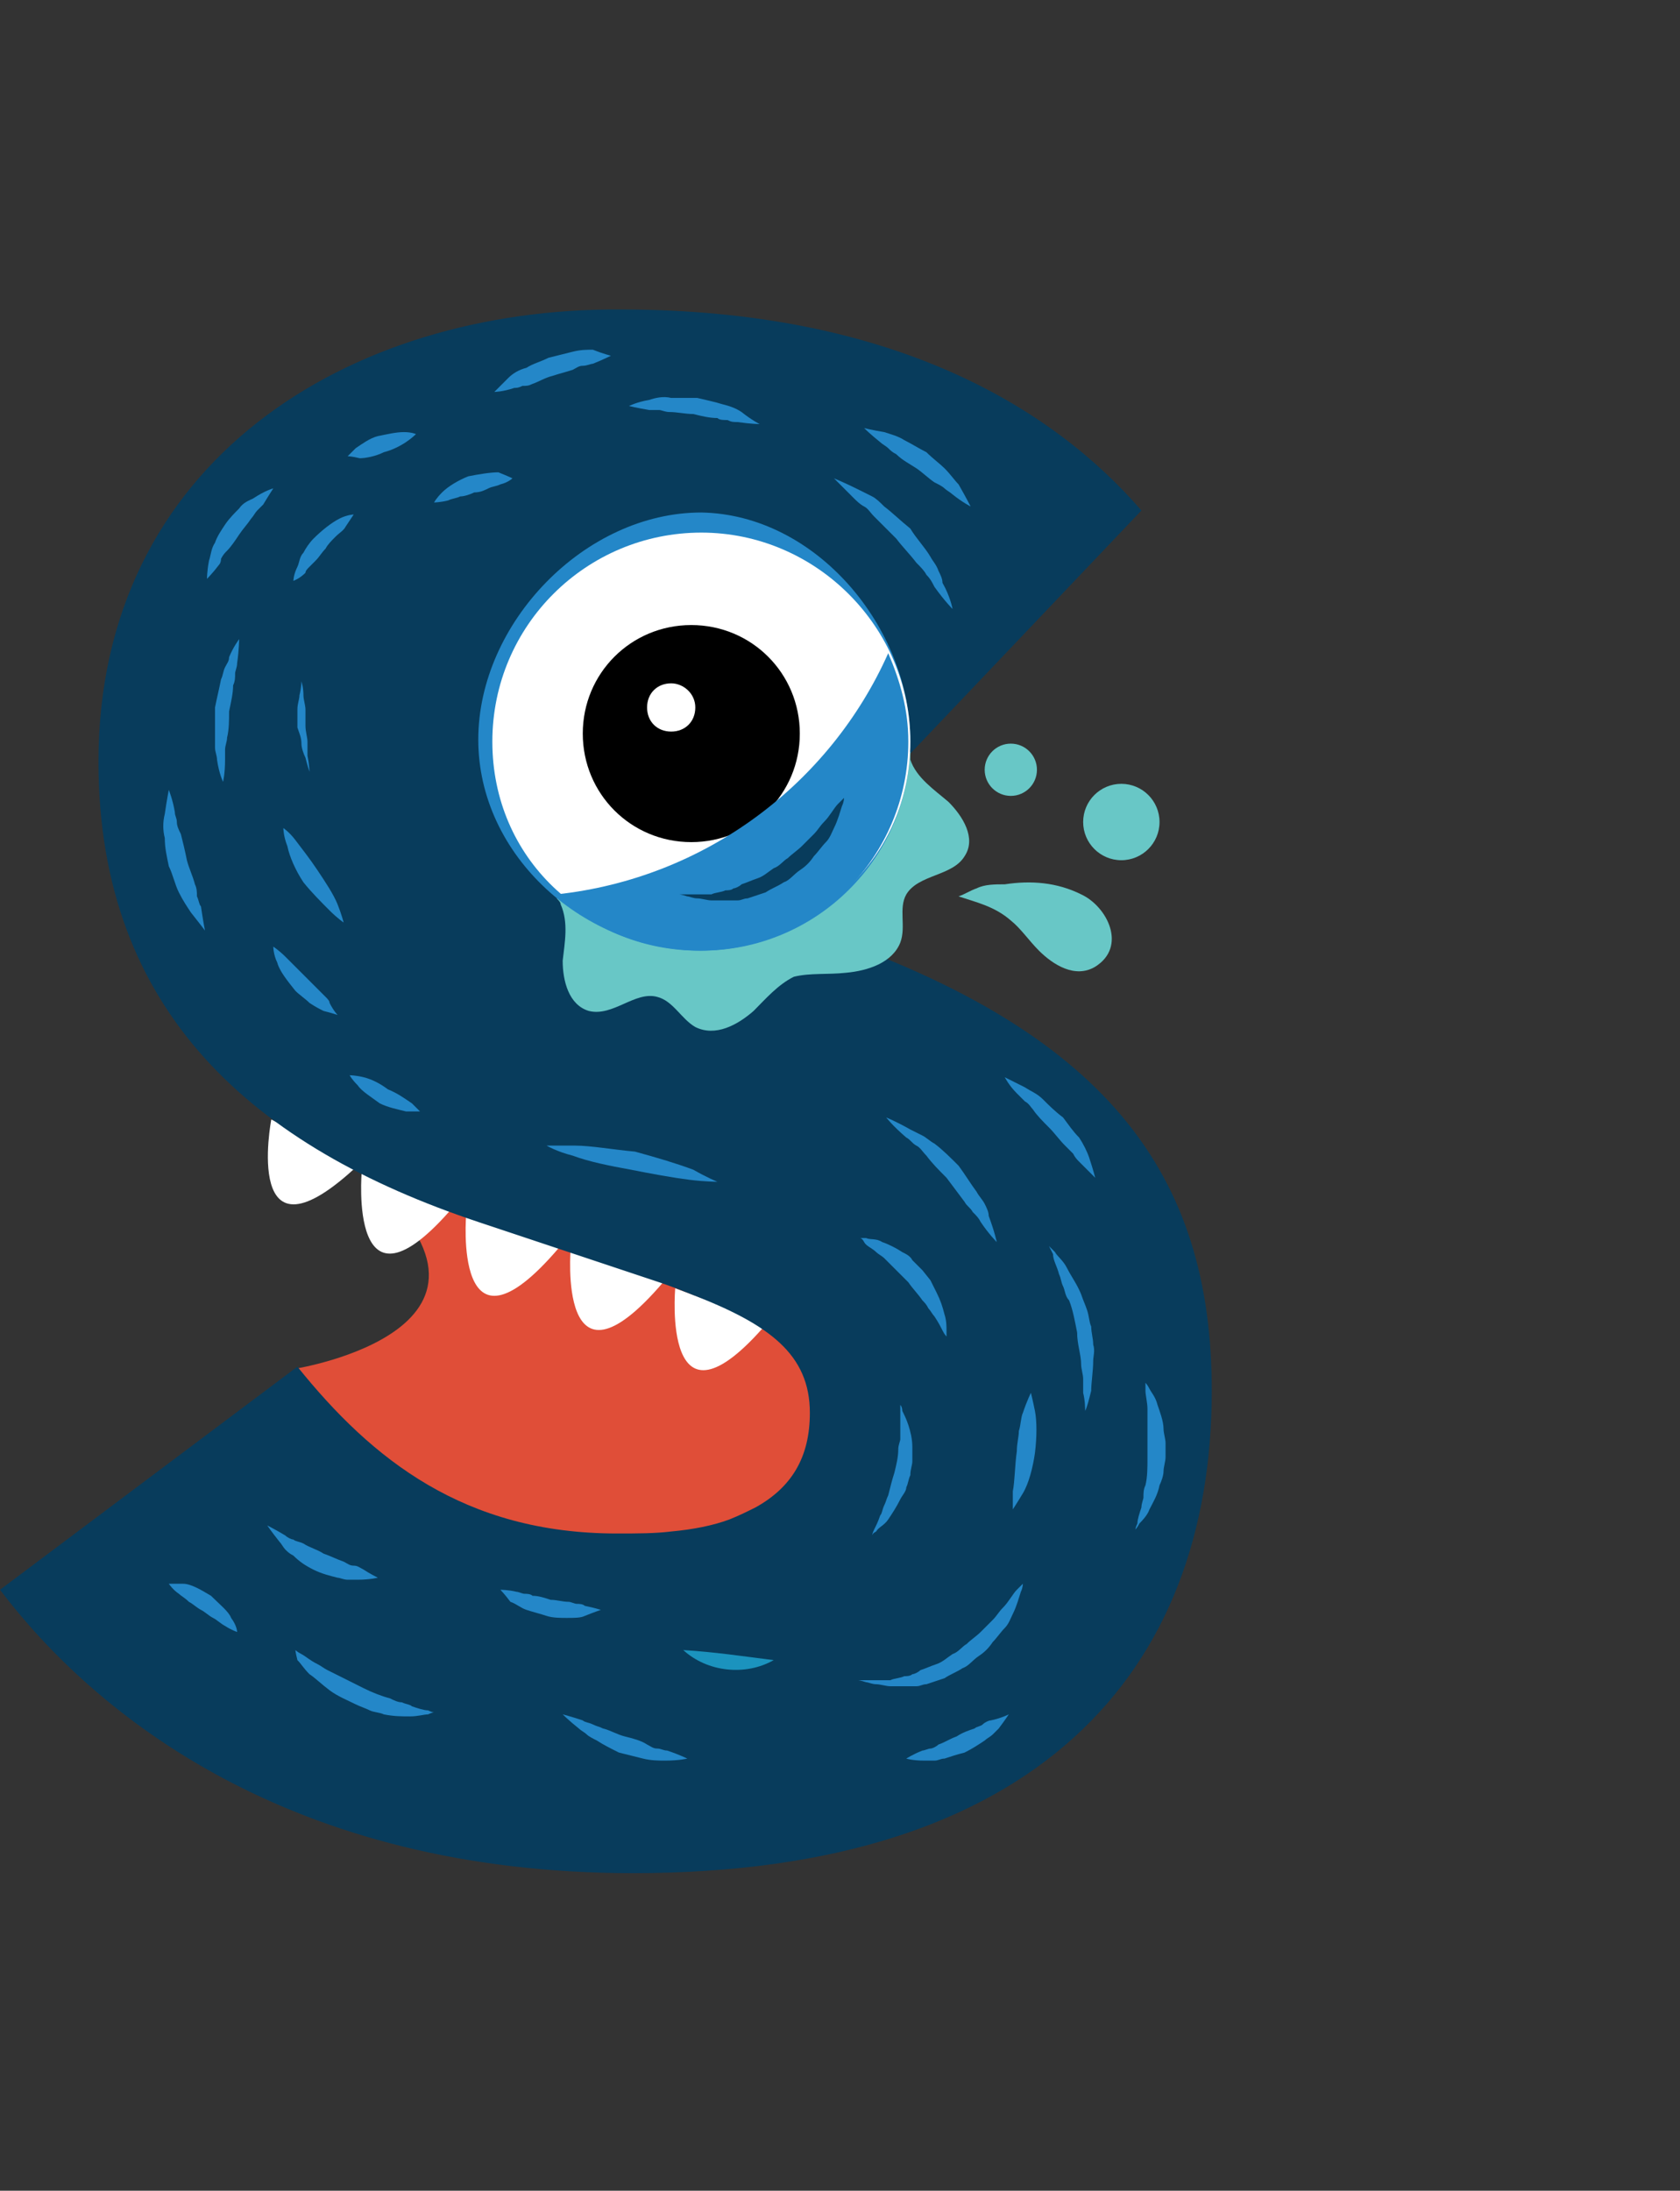 <svg xmlns="http://www.w3.org/2000/svg" xmlns:xlink="http://www.w3.org/1999/xlink" id="Layer_1" x="0px" y="0px" viewBox="0 0 83.6 109" style="enable-background:new 0 0 83.6 109;" xml:space="preserve">
<rect x="0" y="0" width="83.6" height="109" fill="#333333" stroke="none"/>
<style type="text/css">
	.st0{fill:#16877B;}
	.st1{fill:#FFFFFF;}
	.st2{fill:#4EB8B7;}
	.st3{fill:#156D63;}
	.st4{fill:#007773;}
	.st5{fill:#68C7C6;}
	.st6{fill:#005252;}
	.st7{fill:#E04E38;}
	.st8{fill:#083C5C;}
	.st9{fill:#2487C8;}
	.st10{fill:#1B93BE;}
	.st11{fill:#ED5556;}
</style>
<g>
	<path class="st0" d="M-69.5,109h-27.1V7.7h41c25.8,0,40.1,15.6,40.1,36.3s-14.3,35.9-40.1,35.9h-13.9V109z"></path>
	<path class="st1" d="M-53.4,7.9c0,4.4-3.6,7.9-7.9,7.9c-4.4,0-7.9-3.6-7.9-7.9c0-4.4,3.6-7.9,7.9-7.9C-56.9,0-53.4,3.6-53.4,7.9z"></path>
	<path d="M-57,6.8c0,1.3-1.1,2.4-2.4,2.4c-1.3,0-2.4-1.1-2.4-2.4s1.1-2.4,2.4-2.4C-58.1,4.4-57,5.5-57,6.8z"></path>
	<path class="st1" d="M-69.2,7.9c0,4.4-3.6,7.9-7.9,7.9c-4.4,0-7.9-3.6-7.9-7.9c0-4.4,3.6-7.9,7.9-7.9C-72.7,0-69.2,3.6-69.2,7.9z"></path>
	<path d="M-77.9,11.3c0,1.3-1.1,2.4-2.4,2.4s-2.4-1.1-2.4-2.4s1.1-2.4,2.4-2.4C-79,8.8-77.9,9.9-77.9,11.3z"></path>
	<path class="st1" d="M-37.6,7.9c0,4.4-3.6,7.9-7.9,7.9c-4.4,0-7.9-3.6-7.9-7.9c0-4.4,3.6-7.9,7.9-7.9S-37.6,3.6-37.6,7.9z"></path>
	<path d="M-39,11c0,1.3-1.1,2.4-2.4,2.4c-1.3,0-2.4-1.1-2.4-2.4s1.1-2.4,2.4-2.4S-39,9.7-39,11z"></path>
	<path d="M-57,58.5c9.2,0,14.2-4.9,14.2-13.3c0-8.3-4.9-13.4-14.2-13.4h-12.5v26.7H-57z"></path>
	<path d="M-69.5,44.3c0,9.2,4.9,14.2,13.3,14.2c8.3,0,13.4-4.9,13.4-14.2V31.8h-26.7V44.3z"></path>
	<path class="st2" d="M-68.5,57.3l23.6,47.3c0,0,2.2,4.4,7.8,4.4s13.6,0,18.3,0s5.7-2.9,5.7-7.5c0-3.8-7.8-6.3-15-17.9   C-30.7,79.4-46,51.5-46,51.5s-3.1-8.6-12-8.6c-6.8,0-10.5,0-10.5,0"></path>
	<path d="M-54.8,51.4c0,0-3.1-8.6-12-8.6c-0.6,0-1.1,0-1.6,0C-59.6,42.9-54.8,51.4-54.8,51.4z"></path>
	<g>
		<polygon class="st0" points="-58.2,66.4 -59.8,66.2 -60.9,64.1   "></polygon>
		<polygon class="st0" points="-63.7,58.2 -65.3,58 -66.4,55.9   "></polygon>
		<polygon class="st0" points="-22.8,107.7 -24.5,107.5 -25.6,105.4   "></polygon>
		<polygon class="st0" points="-14.2,102.4 -15.8,102.3 -16.9,100.2   "></polygon>
		<polygon class="st0" points="-44.2,89.6 -45.9,89.5 -47,87.3   "></polygon>
		<polygon class="st0" points="-54.8,73.6 -56.4,73.4 -57.5,71.3   "></polygon>
		<polygon class="st0" points="-49.2,81.1 -50.8,81 -51.9,78.9   "></polygon>
		<polygon class="st0" points="-54.7,77.4 -56.4,77.3 -57.5,75.1   "></polygon>
		<polygon class="st0" points="-59.6,69.6 -61.2,69.5 -62.3,67.3   "></polygon>
		<polygon class="st0" points="-62.3,63.1 -64,63 -65.1,60.8   "></polygon>
		<polygon class="st0" points="-41.2,74.7 -42.8,74.6 -43.9,72.4   "></polygon>
		<polygon class="st0" points="-41.8,69.6 -43.5,69.5 -44.6,67.3   "></polygon>
		<polygon class="st0" points="-42.5,63.8 -44.2,63.6 -45.3,61.5   "></polygon>
		<polygon class="st0" points="-45.6,64.9 -47.2,64.8 -48.3,62.6   "></polygon>
		<polygon class="st0" points="-48.4,60.2 -50.1,60.1 -51.2,58   "></polygon>
		<polygon class="st0" points="-36.1,101.3 -37.8,101.2 -38.9,99   "></polygon>
		<polygon class="st0" points="-40.1,105.4 -41.7,105.2 -42.8,103.1   "></polygon>
		<polygon class="st0" points="-51.5,84 -53.2,83.8 -54.3,81.7   "></polygon>
		<polygon class="st0" points="-16,107 -17.7,106.9 -18.8,104.7   "></polygon>
		<polygon class="st0" points="-38.4,94.5 -40,94.4 -41.1,92.2   "></polygon>
		<polygon class="st0" points="-49.8,88.5 -51.4,88.3 -52.5,86.2   "></polygon>
		<polygon class="st0" points="-45.6,93.8 -47.2,93.7 -48.3,91.6   "></polygon>
		<polygon class="st0" points="-29.5,107 -31.2,106.9 -32.3,104.7   "></polygon>
		<polygon class="st0" points="-40.1,97.1 -41.7,96.9 -42.8,94.8   "></polygon>
		<polygon class="st0" points="-32.3,99 -33.9,98.9 -35,96.7   "></polygon>
		<polygon class="st0" points="-42.8,100.2 -44.5,100 -45.6,97.9   "></polygon>
		<polygon class="st0" points="-50.6,55.5 -52.2,55.4 -53.3,53.2   "></polygon>
		<polygon class="st0" points="-45.3,58.5 -46.9,58.4 -48,56.2   "></polygon>
		<polygon class="st0" points="-35.6,105.4 -37.3,105.2 -38.4,103.1   "></polygon>
	</g>
	<polygon class="st1" points="-58.8,31.8 -61.9,37.3 -64.2,33.5 -65.5,36.7 -67.4,31.8  "></polygon>
	<path class="st2" d="M-75.3,88.8c0,0.8-0.6,1.4-1.4,1.4s-1.4-0.6-1.4-1.4s0.6-1.4,1.4-1.4S-75.3,88-75.3,88.8z"></path>
	<path class="st2" d="M-81.3,76.2c0,0.8-0.6,1.4-1.4,1.4s-1.4-0.6-1.4-1.4s0.6-1.4,1.4-1.4C-82,74.8-81.3,75.5-81.3,76.2z"></path>
	<path class="st2" d="M-29.5,52.2c0,0.8-0.6,1.4-1.4,1.4s-1.4-0.6-1.4-1.4c0-0.8,0.6-1.4,1.4-1.4S-29.5,51.4-29.5,52.2z"></path>
	<path class="st2" d="M-71,62.6c0,0.8-0.6,1.4-1.4,1.4s-1.4-0.6-1.4-1.4c0-0.8,0.6-1.4,1.4-1.4C-71.6,61.2-71,61.9-71,62.6z"></path>
	<path class="st2" d="M-91.6,54.4c0,0.8-0.6,1.4-1.4,1.4s-1.4-0.6-1.4-1.4c0-0.8,0.6-1.4,1.4-1.4C-92.3,53-91.6,53.6-91.6,54.4z"></path>
	<path class="st2" d="M-29.5,59.4c0,0.8-0.6,1.4-1.4,1.4s-1.4-0.6-1.4-1.4c0-0.8,0.6-1.4,1.4-1.4S-29.5,58.6-29.5,59.4z"></path>
	<path class="st2" d="M-17.3,45c0,0.8-0.6,1.4-1.4,1.4s-1.4-0.6-1.4-1.4c0-0.8,0.6-1.4,1.4-1.4C-18,43.6-17.3,44.2-17.3,45z"></path>
	<path class="st2" d="M-21.4,53.6c0,0.8-0.6,1.4-1.4,1.4s-1.4-0.6-1.4-1.4c0-0.8,0.6-1.4,1.4-1.4C-22.1,52.2-21.4,52.8-21.4,53.6z"></path>
	<path class="st2" d="M-35.5,49.7c0,0.8-0.6,1.4-1.4,1.4c-0.8,0-1.4-0.6-1.4-1.4c0-0.8,0.6-1.4,1.4-1.4   C-36.2,48.3-35.5,49-35.5,49.7z"></path>
	<path class="st2" d="M-76.9,43.7c0,0.8-0.6,1.4-1.4,1.4s-1.4-0.6-1.4-1.4c0-0.8,0.6-1.4,1.4-1.4C-77.6,42.3-76.9,42.9-76.9,43.7z"></path>
	<path class="st2" d="M-37,37.8c0,0.8-0.6,1.4-1.4,1.4c-0.8,0-1.4-0.6-1.4-1.4c0-0.8,0.6-1.4,1.4-1.4C-37.6,36.4-37,37-37,37.8z"></path>
	<path class="st2" d="M-34.7,31.4c0,0.8-0.6,1.4-1.4,1.4c-0.8,0-1.4-0.6-1.4-1.4s0.6-1.4,1.4-1.4C-35.4,29.9-34.7,30.6-34.7,31.4z"></path>
	<path class="st2" d="M-71.6,104.2c0,1-0.8,1.8-1.8,1.8s-1.8-0.8-1.8-1.8s0.8-1.8,1.8-1.8C-72.4,102.5-71.6,103.3-71.6,104.2z"></path>
	<path class="st2" d="M-39.3,22.3c0,0.8-0.6,1.4-1.4,1.4c-0.8,0-1.4-0.6-1.4-1.4s0.6-1.4,1.4-1.4C-40,20.9-39.3,21.5-39.3,22.3z"></path>
	<path class="st2" d="M-88.8,91.7c0,1-0.8,1.8-1.8,1.8s-1.8-0.8-1.8-1.8s0.8-1.8,1.8-1.8C-89.6,89.9-88.8,90.7-88.8,91.7z"></path>
	<path class="st2" d="M-73.8,34.3c0,0.8-0.6,1.4-1.4,1.4s-1.4-0.6-1.4-1.4c0-0.8,0.6-1.4,1.4-1.4C-74.5,32.9-73.8,33.5-73.8,34.3z"></path>
	<path class="st2" d="M-93,10.8c0,0.7-0.5,1.2-1.2,1.2s-1.2-0.5-1.2-1.2s0.5-1.2,1.2-1.2C-93.6,9.5-93,10.1-93,10.8z"></path>
	<path class="st2" d="M-81,64.1c0,1-0.8,1.8-1.8,1.8s-1.8-0.8-1.8-1.8s0.8-1.8,1.8-1.8S-81,63.1-81,64.1z"></path>
	<path class="st2" d="M-60.9,22.9c0,0.8-0.6,1.4-1.4,1.4c-0.8,0-1.4-0.6-1.4-1.4s0.6-1.4,1.4-1.4S-60.9,22.1-60.9,22.9z"></path>
	<path class="st2" d="M-26.3,43.6c0,1.1-0.9,1.9-1.9,1.9c-1.1,0-1.9-0.9-1.9-1.9c0-1.1,0.9-1.9,1.9-1.9   C-27.2,41.7-26.3,42.5-26.3,43.6z"></path>
	<path class="st2" d="M-91.8,45c0,0.7-0.6,1.2-1.2,1.2c-0.7,0-1.2-0.5-1.2-1.2s0.6-1.2,1.2-1.2S-91.8,44.4-91.8,45z"></path>
	<path class="st2" d="M-83.8,47.1c0,1-0.8,1.8-1.8,1.8s-1.8-0.8-1.8-1.8s0.8-1.8,1.8-1.8S-83.8,46.2-83.8,47.1z"></path>
	<path class="st2" d="M-52.1,19.7c0,0.8-0.6,1.4-1.4,1.4c-0.8,0-1.4-0.6-1.4-1.4s0.6-1.4,1.4-1.4C-52.7,18.3-52.1,18.9-52.1,19.7z"></path>
	<path class="st2" d="M-27.6,28.2c0,1.1-0.9,1.9-1.9,1.9c-1.1,0-1.9-0.9-1.9-1.9c0-1.1,0.9-1.9,1.9-1.9   C-28.5,26.3-27.6,27.2-27.6,28.2z"></path>
	<path class="st2" d="M-90.6,31.4c0,0.7-0.5,1.2-1.2,1.2s-1.2-0.5-1.2-1.2s0.5-1.2,1.2-1.2C-91.1,30.1-90.6,30.7-90.6,31.4z"></path>
	<path class="st2" d="M-31.9,18.3c0,1-0.8,1.8-1.8,1.8s-1.8-0.8-1.8-1.8s0.8-1.8,1.8-1.8S-31.9,17.3-31.9,18.3z"></path>
	<circle class="st2" cx="-83.1" cy="30.5" r="1.4"></circle>
	<path class="st2" d="M-49.2,26.2c0,1.1-0.9,1.9-1.9,1.9c-1.1,0-1.9-0.9-1.9-1.9c0-1.1,0.9-1.9,1.9-1.9   C-50.1,24.2-49.2,25.1-49.2,26.2z"></path>
	<ellipse class="st2" cx="-90.4" cy="17" rx="1.2" ry="1.2"></ellipse>
	<path class="st2" d="M-87,23.3c0,1-0.8,1.8-1.8,1.8s-1.8-0.8-1.8-1.8s0.8-1.8,1.8-1.8S-87,22.3-87,23.3z"></path>
	<path class="st2" d="M-78.4,21.5c0,0.8-0.6,1.4-1.4,1.4s-1.4-0.6-1.4-1.4s0.6-1.4,1.4-1.4S-78.4,20.7-78.4,21.5z"></path>
	<path class="st2" d="M-67.6,17.8c0,1.1-0.9,1.9-1.9,1.9c-1.1,0-1.9-0.9-1.9-1.9c0-1.1,0.9-1.9,1.9-1.9   C-68.4,15.9-67.6,16.8-67.6,17.8z"></path>
	<path class="st3" d="M-34.7,24.2c0,0.8-0.6,1.4-1.4,1.4c-0.8,0-1.4-0.6-1.4-1.4s0.6-1.4,1.4-1.4C-35.4,22.8-34.7,23.5-34.7,24.2z"></path>
	<path class="st3" d="M-83.6,103.7c0,0.8-0.6,1.4-1.4,1.4s-1.4-0.6-1.4-1.4s0.6-1.4,1.4-1.4C-84.3,102.2-83.6,102.9-83.6,103.7z"></path>
	<path class="st3" d="M-78.4,94.8c0,0.8-0.6,1.4-1.4,1.4s-1.4-0.6-1.4-1.4s0.6-1.4,1.4-1.4S-78.4,94-78.4,94.8z"></path>
	<path class="st3" d="M-91.6,77.7c0,0.8-0.6,1.4-1.4,1.4s-1.4-0.6-1.4-1.4s0.6-1.4,1.4-1.4C-92.3,76.2-91.6,76.9-91.6,77.7z"></path>
	<path class="st3" d="M-30.9,67.3c0,0.8-0.6,1.4-1.4,1.4s-1.4-0.6-1.4-1.4s0.6-1.4,1.4-1.4C-31.5,65.9-30.9,66.5-30.9,67.3z"></path>
	<path class="st3" d="M-69.6,70.7c0,0.8-0.6,1.4-1.4,1.4s-1.4-0.6-1.4-1.4s0.6-1.4,1.4-1.4C-70.2,69.3-69.6,70-69.6,70.7z"></path>
	<path class="st3" d="M-73.9,78.9c0,0.7-0.6,1.2-1.2,1.2c-0.7,0-1.2-0.6-1.2-1.2c0-0.7,0.5-1.2,1.2-1.2   C-74.4,77.6-73.9,78.2-73.9,78.9z"></path>
	<path class="st3" d="M-75.3,55.9c0,0.8-0.6,1.4-1.4,1.4s-1.4-0.6-1.4-1.4c0-0.8,0.6-1.4,1.4-1.4S-75.3,55.1-75.3,55.9z"></path>
	<path class="st3" d="M-38.1,57c0,0.7-0.5,1.2-1.2,1.2s-1.2-0.5-1.2-1.2s0.5-1.2,1.2-1.2C-38.7,55.8-38.1,56.4-38.1,57z"></path>
	<path class="st3" d="M-30,36.1c0,0.8-0.6,1.4-1.4,1.4c-0.8,0-1.4-0.6-1.4-1.4c0-0.8,0.6-1.4,1.4-1.4C-30.7,34.6-30,35.3-30,36.1z"></path>
	<path class="st3" d="M-90.6,64.1c0,0.7-0.5,1.2-1.2,1.2s-1.2-0.6-1.2-1.2c0-0.7,0.5-1.2,1.2-1.2C-91.1,62.9-90.6,63.4-90.6,64.1z"></path>
	<path class="st3" d="M-44.9,19.7c0,1-0.8,1.8-1.8,1.8s-1.8-0.8-1.8-1.8s0.8-1.8,1.8-1.8C-45.7,18-44.9,18.7-44.9,19.7z"></path>
	<path class="st3" d="M-85.6,38.4c0,0.8-0.6,1.4-1.4,1.4s-1.4-0.6-1.4-1.4c0-0.8,0.6-1.4,1.4-1.4S-85.6,37.7-85.6,38.4z"></path>
	<path class="st3" d="M-22.3,33.7c0,1.1-0.9,1.9-1.9,1.9c-1.1,0-1.9-0.9-1.9-1.9c0-1.1,0.9-1.9,1.9-1.9   C-23.2,31.8-22.3,32.7-22.3,33.7z"></path>
	<path class="st3" d="M-93,20.6c0,0.7-0.5,1.2-1.2,1.2s-1.2-0.5-1.2-1.2s0.5-1.2,1.2-1.2C-93.6,19.4-93,19.9-93,20.6z"></path>
	<path class="st3" d="M-57.8,28.9c0,1-0.8,1.8-1.8,1.8s-1.8-0.8-1.8-1.8s0.8-1.8,1.8-1.8S-57.8,27.9-57.8,28.9z"></path>
	<path class="st3" d="M-83.6,16.3c0,0.8-0.6,1.4-1.4,1.4s-1.4-0.6-1.4-1.4c0-0.8,0.6-1.4,1.4-1.4C-84.3,14.9-83.6,15.6-83.6,16.3z"></path>
	<path class="st3" d="M-71.4,24.2c0,1.1-0.9,1.9-1.9,1.9c-1.1,0-1.9-0.9-1.9-1.9c0-1.1,0.9-1.9,1.9-1.9   C-72.3,22.3-71.4,23.2-71.4,24.2z"></path>
	<path class="st2" d="M-77.1,0c-3.6,0-6.6,2.4-7.6,5.7C-83.4,9.3-78,12-71.6,12c0.4,0,0.8,0,1.2,0c0.7-1.2,1.2-2.6,1.2-4.1   C-69.2,3.6-72.7,0-77.1,0z"></path>
	<path class="st2" d="M-38.7,4.1L-38.7,4.1C-40.1,1.6-42.6,0-45.6,0c-4.4,0-7.9,3.6-7.9,7.9c0,1.5,0.4,2.9,1.2,4.1   c0.1,0,0.2,0,0.3,0C-44.7,12.1-38.7,8.5-38.7,4.1z"></path>
	<path class="st2" d="M-56.1,2.4c0.2,0,0.3,0,0.4,0C-57.1,0.9-59.1,0-61.3,0c-4.4,0-7.9,3.6-7.9,7.9c0,0.4,0.1,0.7,0.1,1   C-67.7,5.2-62.4,2.4-56.1,2.4z"></path>
</g>
<g>
	<path class="st4" d="M270.2,93.2h-19V22.1H280c18.1,0,28.1,11,28.1,25.5c0,14.5-10,25.2-28.1,25.2h-9.7V93.2z"></path>
	<path class="st1" d="M281.6,22.3c0,3.1-2.5,5.6-5.6,5.6c-3.1,0-5.6-2.5-5.6-5.6c0-3.1,2.5-5.6,5.6-5.6   C279.1,16.7,281.6,19.2,281.6,22.3z"></path>
	<path d="M279,21.5c0,0.9-0.8,1.7-1.7,1.7c-0.9,0-1.7-0.8-1.7-1.7c0-0.9,0.8-1.7,1.7-1.7C278.2,19.8,279,20.5,279,21.5z"></path>
	<path class="st1" d="M270.5,22.3c0,3.1-2.5,5.6-5.6,5.6c-3.1,0-5.6-2.5-5.6-5.6c0-3.1,2.5-5.6,5.6-5.6   C268,16.7,270.5,19.2,270.5,22.3z"></path>
	<path d="M264.3,24.6c0,0.9-0.8,1.7-1.7,1.7c-0.9,0-1.7-0.8-1.7-1.7c0-0.9,0.8-1.7,1.7-1.7C263.6,22.9,264.3,23.7,264.3,24.6z"></path>
	<path class="st1" d="M292.6,22.3c0,3.1-2.5,5.6-5.6,5.6c-3.1,0-5.6-2.5-5.6-5.6c0-3.1,2.5-5.6,5.6-5.6   C290.1,16.7,292.6,19.2,292.6,22.3z"></path>
	<path d="M291.6,24.5c0,0.9-0.8,1.7-1.7,1.7c-0.9,0-1.7-0.8-1.7-1.7c0-0.9,0.8-1.7,1.7-1.7C290.9,22.8,291.6,23.5,291.6,24.5z"></path>
	<path d="M279,57.8c6.5,0,9.9-3.5,9.9-9.3s-3.5-9.4-9.9-9.4h-8.8v18.7H279z"></path>
	<path d="M270.2,47.9c0,6.5,3.5,9.9,9.3,9.9s9.4-3.5,9.4-9.9v-8.8h-18.7V47.9z"></path>
	<path class="st5" d="M271,56.9l16.6,33.2c0,0,1.6,3.1,5.5,3.1c4,0,9.6,0,12.8,0c3.3,0,4-2,4-5.3c0-2.7-5.5-4.4-10.6-12.6   c-1.8-3-12.6-22.6-12.6-22.6s-2.2-6-8.5-6c-4.8,0-7.4,0-7.4,0"></path>
	<path d="M280.6,52.8c0,0-2.2-6-8.5-6c-0.4,0-0.8,0-1.1,0C277.2,46.8,280.6,52.8,280.6,52.8z"></path>
	<g>
		<polygon class="st4" points="278.2,63.3 277,63.2 276.2,61.7   "></polygon>
		<polygon class="st4" points="274.3,57.6 273.2,57.5 272.4,56   "></polygon>
		<polygon class="st4" points="303,92.3 301.9,92.2 301.1,90.7   "></polygon>
		<polygon class="st4" points="309.1,88.7 307.9,88.6 307.2,87.1   "></polygon>
		<polygon class="st4" points="288,79.6 286.8,79.6 286.1,78   "></polygon>
		<polygon class="st4" points="280.6,68.4 279.4,68.3 278.6,66.8   "></polygon>
		<polygon class="st4" points="284.5,73.7 283.3,73.6 282.6,72.1   "></polygon>
		<polygon class="st4" points="280.6,71.1 279.5,71 278.7,69.5   "></polygon>
		<polygon class="st4" points="277.2,65.6 276.1,65.5 275.3,64   "></polygon>
		<polygon class="st4" points="275.3,61 274.1,61 273.4,59.4   "></polygon>
		<polygon class="st4" points="290.1,69.2 289,69.1 288.2,67.6   "></polygon>
		<polygon class="st4" points="289.7,65.6 288.5,65.5 287.8,64   "></polygon>
		<polygon class="st4" points="289.2,61.5 288,61.4 287.3,59.9   "></polygon>
		<polygon class="st4" points="287,62.3 285.9,62.2 285.1,60.7   "></polygon>
		<polygon class="st4" points="285.1,59 283.9,58.9 283.1,57.4   "></polygon>
		<polygon class="st4" points="293.7,87.9 292.5,87.8 291.7,86.3   "></polygon>
		<polygon class="st4" points="290.9,90.7 289.7,90.6 289,89.1   "></polygon>
		<polygon class="st4" points="282.9,75.7 281.7,75.6 280.9,74.1   "></polygon>
		<polygon class="st4" points="307.8,91.9 306.7,91.8 305.9,90.3   "></polygon>
		<polygon class="st4" points="292.1,83.1 290.9,83 290.2,81.5   "></polygon>
		<polygon class="st4" points="284.1,78.8 282.9,78.8 282.2,77.2   "></polygon>
		<polygon class="st4" points="287,82.6 285.9,82.5 285.1,81   "></polygon>
		<polygon class="st4" points="298.3,91.9 297.2,91.8 296.4,90.3   "></polygon>
		<polygon class="st4" points="290.9,84.9 289.7,84.8 289,83.3   "></polygon>
		<polygon class="st4" points="296.4,86.3 295.2,86.2 294.5,84.7   "></polygon>
		<polygon class="st4" points="289,87.1 287.8,87 287,85.5   "></polygon>
		<polygon class="st4" points="283.5,55.7 282.4,55.6 281.6,54.1   "></polygon>
		<polygon class="st4" points="287.3,57.8 286.1,57.7 285.3,56.2   "></polygon>
		<polygon class="st4" points="294,90.7 292.9,90.6 292.1,89.1   "></polygon>
	</g>
	<polygon class="st1" points="277.7,39.1 275.5,42.9 273.9,40.2 273.1,42.5 271.7,39.1  "></polygon>
	<path class="st5" d="M266.2,79.1c0,0.6-0.4,1-1,1c-0.6,0-1-0.4-1-1c0-0.6,0.5-1,1-1C265.7,78.1,266.2,78.5,266.2,79.1z"></path>
	<path class="st5" d="M261.9,70.3c0,0.6-0.4,1-1,1c-0.6,0-1-0.4-1-1c0-0.6,0.4-1,1-1C261.5,69.3,261.9,69.7,261.9,70.3z"></path>
	<path class="st5" d="M298.4,53.4c0,0.6-0.4,1-1,1c-0.6,0-1-0.4-1-1s0.4-1,1-1C297.9,52.4,298.4,52.8,298.4,53.4z"></path>
	<path class="st5" d="M269.2,60.7c0,0.6-0.4,1-1,1c-0.6,0-1-0.4-1-1c0-0.6,0.4-1,1-1C268.8,59.7,269.2,60.2,269.2,60.7z"></path>
	<path class="st5" d="M254.7,54.9c0,0.6-0.4,1-1,1c-0.6,0-1-0.4-1-1c0-0.6,0.4-1,1-1C254.3,53.9,254.7,54.4,254.7,54.9z"></path>
	<path class="st5" d="M298.4,58.4c0,0.6-0.4,1-1,1c-0.6,0-1-0.4-1-1c0-0.6,0.4-1,1-1C297.9,57.4,298.4,57.9,298.4,58.4z"></path>
	<path class="st5" d="M306.9,48.3c0,0.6-0.4,1-1,1c-0.6,0-1-0.4-1-1c0-0.6,0.4-1,1-1C306.4,47.3,306.9,47.8,306.9,48.3z"></path>
	<path class="st5" d="M304,54.4c0,0.6-0.4,1-1,1c-0.6,0-1-0.4-1-1c0-0.6,0.4-1,1-1C303.6,53.4,304,53.8,304,54.4z"></path>
	<path class="st5" d="M294.1,51.6c0,0.6-0.4,1-1,1c-0.6,0-1-0.4-1-1c0-0.6,0.4-1,1-1C293.7,50.6,294.1,51.1,294.1,51.6z"></path>
	<path class="st5" d="M265,47.4c0,0.6-0.4,1-1,1c-0.6,0-1-0.4-1-1c0-0.6,0.4-1,1-1C264.6,46.4,265,46.9,265,47.4z"></path>
	<path class="st5" d="M293.1,43.3c0,0.6-0.4,1-1,1c-0.6,0-1-0.4-1-1c0-0.6,0.4-1,1-1C292.6,42.3,293.1,42.7,293.1,43.3z"></path>
	<path class="st5" d="M294.7,38.7c0,0.6-0.4,1-1,1c-0.6,0-1-0.4-1-1c0-0.6,0.4-1,1-1C294.2,37.7,294.7,38.2,294.7,38.7z"></path>
	<path class="st5" d="M268.8,89.9c0,0.7-0.6,1.3-1.2,1.3c-0.7,0-1.2-0.6-1.2-1.3s0.6-1.3,1.2-1.3C268.2,88.7,268.8,89.2,268.8,89.9z   "></path>
	<path class="st5" d="M291.4,32.4c0,0.6-0.4,1-1,1c-0.6,0-1-0.4-1-1c0-0.6,0.4-1,1-1C291,31.4,291.4,31.8,291.4,32.4z"></path>
	<path class="st5" d="M256.7,81.1c0,0.7-0.6,1.3-1.3,1.3c-0.7,0-1.2-0.6-1.2-1.3s0.6-1.2,1.2-1.2C256.1,79.9,256.7,80.4,256.7,81.1z   "></path>
	<path class="st5" d="M267.2,40.8c0,0.6-0.4,1-1,1c-0.6,0-1-0.4-1-1c0-0.6,0.4-1,1-1C266.8,39.8,267.2,40.2,267.2,40.8z"></path>
	<path class="st5" d="M253.7,24.3c0,0.5-0.4,0.9-0.9,0.9c-0.5,0-0.9-0.4-0.9-0.9s0.4-0.9,0.9-0.9C253.3,23.4,253.7,23.8,253.7,24.3z   "></path>
	<path class="st5" d="M262.2,61.7c0,0.7-0.6,1.2-1.2,1.2c-0.7,0-1.3-0.6-1.3-1.2s0.6-1.3,1.3-1.3C261.6,60.5,262.2,61,262.2,61.7z"></path>
	<path class="st5" d="M276.3,32.8c0,0.6-0.4,1-1,1c-0.6,0-1-0.4-1-1c0-0.6,0.4-1,1-1C275.8,31.8,276.3,32.2,276.3,32.8z"></path>
	<circle class="st5" cx="299.2" cy="47.3" r="1.3"></circle>
	<path class="st5" d="M254.6,48.3c0,0.5-0.4,0.9-0.9,0.9c-0.5,0-0.9-0.4-0.9-0.9c0-0.5,0.4-0.9,0.9-0.9   C254.2,47.5,254.6,47.9,254.6,48.3z"></path>
	<path class="st5" d="M260.2,49.8c0,0.7-0.6,1.2-1.3,1.2c-0.7,0-1.2-0.6-1.2-1.2c0-0.7,0.6-1.3,1.2-1.3   C259.6,48.6,260.2,49.1,260.2,49.8z"></path>
	<path class="st5" d="M282.5,30.6c0,0.6-0.4,1-1,1c-0.6,0-1-0.4-1-1c0-0.6,0.4-1,1-1C282,29.6,282.5,30,282.5,30.6z"></path>
	<path class="st5" d="M299.7,36.5c0,0.7-0.6,1.3-1.3,1.3c-0.7,0-1.3-0.6-1.3-1.3c0-0.7,0.6-1.3,1.3-1.3   C299.1,35.2,299.7,35.8,299.7,36.5z"></path>
	<path class="st5" d="M255.4,38.7c0,0.5-0.4,0.9-0.9,0.9c-0.5,0-0.9-0.4-0.9-0.9c0-0.5,0.4-0.9,0.9-0.9   C255,37.9,255.4,38.3,255.4,38.7z"></path>
	<path class="st5" d="M296.7,29.5c0,0.7-0.6,1.3-1.2,1.3c-0.7,0-1.2-0.6-1.2-1.3c0-0.7,0.6-1.2,1.2-1.2   C296.1,28.3,296.7,28.8,296.7,29.5z"></path>
	<path class="st5" d="M261.7,38.1c0,0.6-0.4,1-1,1c-0.6,0-1-0.4-1-1s0.4-1,1-1C261.2,37.1,261.7,37.6,261.7,38.1z"></path>
	<path class="st5" d="M284.5,35.1c0,0.7-0.6,1.3-1.3,1.3c-0.7,0-1.4-0.6-1.4-1.3c0-0.7,0.6-1.3,1.4-1.3   C283.9,33.7,284.5,34.3,284.5,35.1z"></path>
	<path class="st5" d="M256.4,28.7c0,0.5-0.4,0.9-0.9,0.9c-0.5,0-0.9-0.4-0.9-0.9s0.4-0.9,0.9-0.9C256,27.8,256.4,28.2,256.4,28.7z"></path>
	<path class="st5" d="M257.9,33.1c0,0.7-0.6,1.3-1.2,1.3c-0.7,0-1.3-0.6-1.3-1.3c0-0.7,0.6-1.2,1.3-1.2   C257.4,31.8,257.9,32.4,257.9,33.1z"></path>
	<path class="st5" d="M264,31.8c0,0.6-0.4,1-1,1c-0.6,0-1-0.4-1-1c0-0.6,0.4-1,1-1C263.6,30.8,264,31.2,264,31.8z"></path>
	<path class="st5" d="M271.6,29.2c0,0.7-0.6,1.3-1.3,1.3c-0.7,0-1.3-0.6-1.3-1.3c0-0.7,0.6-1.3,1.3-1.3   C271,27.9,271.6,28.5,271.6,29.2z"></path>
	<path class="st6" d="M294.7,33.7c0,0.6-0.4,1-1,1c-0.6,0-1-0.4-1-1c0-0.6,0.4-1,1-1C294.2,32.7,294.7,33.2,294.7,33.7z"></path>
	<path class="st6" d="M260.3,89.5c0,0.6-0.4,1-1,1s-1-0.4-1-1c0-0.6,0.4-1,1-1S260.3,89,260.3,89.5z"></path>
	<path class="st6" d="M264,83.3c0,0.6-0.4,1-1,1c-0.6,0-1-0.4-1-1c0-0.6,0.4-1,1-1C263.6,82.3,264,82.7,264,83.3z"></path>
	<path class="st6" d="M254.7,71.3c0,0.6-0.4,1-1,1c-0.6,0-1-0.4-1-1c0-0.6,0.4-1,1-1C254.3,70.3,254.7,70.7,254.7,71.3z"></path>
	<path class="st6" d="M297.4,64c0,0.6-0.4,1-1,1c-0.6,0-1-0.4-1-1c0-0.6,0.4-1,1-1C296.9,63,297.4,63.4,297.4,64z"></path>
	<path class="st6" d="M270.2,66.4c0,0.6-0.4,1-1,1s-1-0.4-1-1c0-0.6,0.4-1,1-1S270.2,65.8,270.2,66.4z"></path>
	<path class="st6" d="M267.2,72.1c0,0.5-0.4,0.9-0.9,0.9c-0.5,0-0.9-0.4-0.9-0.9c0-0.5,0.4-0.9,0.9-0.9   C266.8,71.2,267.2,71.6,267.2,72.1z"></path>
	<path class="st6" d="M266.2,56c0,0.6-0.4,1-1,1c-0.6,0-1-0.4-1-1c0-0.6,0.5-1,1-1C265.7,55,266.2,55.4,266.2,56z"></path>
	<path class="st6" d="M292.3,56.8c0,0.5-0.4,0.9-0.9,0.9c-0.5,0-0.9-0.4-0.9-0.9c0-0.5,0.4-0.9,0.9-0.9   C291.9,55.9,292.3,56.3,292.3,56.8z"></path>
	<path class="st6" d="M298,42c0,0.6-0.4,1-1,1c-0.6,0-1-0.4-1-1c0-0.6,0.4-1,1-1C297.5,41,298,41.5,298,42z"></path>
	<path class="st6" d="M255.4,61.7c0,0.5-0.4,0.9-0.9,0.9c-0.5,0-0.9-0.4-0.9-0.9s0.4-0.9,0.9-0.9C255,60.9,255.4,61.2,255.4,61.7z"></path>
	<path class="st6" d="M287.5,30.6c0,0.7-0.6,1.3-1.2,1.3c-0.7,0-1.3-0.6-1.3-1.3c0-0.7,0.6-1.3,1.3-1.3   C287,29.3,287.5,29.9,287.5,30.6z"></path>
	<path class="st6" d="M258.9,43.7c0,0.6-0.4,1-1,1c-0.6,0-1-0.4-1-1c0-0.6,0.4-1,1-1C258.5,42.7,258.9,43.2,258.9,43.7z"></path>
	<path class="st6" d="M303.4,40.4c0,0.7-0.6,1.3-1.3,1.3c-0.7,0-1.3-0.6-1.3-1.3c0-0.7,0.6-1.3,1.3-1.3   C302.8,39.1,303.4,39.7,303.4,40.4z"></path>
	<path class="st6" d="M253.7,31.2c0,0.5-0.4,0.9-0.9,0.9c-0.5,0-0.9-0.4-0.9-0.9c0-0.5,0.4-0.9,0.9-0.9   C253.3,30.3,253.7,30.7,253.7,31.2z"></path>
	<path class="st6" d="M278.5,37c0,0.7-0.6,1.3-1.3,1.3c-0.7,0-1.2-0.6-1.2-1.3c0-0.7,0.6-1.2,1.2-1.2   C277.9,35.8,278.5,36.3,278.5,37z"></path>
	<path class="st6" d="M260.3,28.2c0,0.6-0.4,1-1,1c-0.6,0-1-0.4-1-1c0-0.6,0.4-1,1-1C259.9,27.2,260.3,27.6,260.3,28.2z"></path>
	<path class="st6" d="M268.9,33.7c0,0.7-0.6,1.3-1.3,1.3c-0.7,0-1.3-0.6-1.3-1.3c0-0.7,0.6-1.3,1.3-1.3   C268.3,32.4,268.9,33,268.9,33.7z"></path>
	<path class="st5" d="M264.9,16.7c-2.5,0-4.7,1.7-5.3,4c0.9,2.5,4.7,4.5,9.2,4.5c0.3,0,0.6,0,0.9,0c0.5-0.8,0.8-1.8,0.8-2.9   C270.5,19.2,268,16.7,264.9,16.7z"></path>
	<path class="st5" d="M291.9,19.6C291.9,19.6,291.9,19.6,291.9,19.6c-1-1.7-2.8-2.9-4.8-2.9c-3.1,0-5.6,2.5-5.6,5.6   c0,1.1,0.3,2,0.8,2.9c0.1,0,0.1,0,0.2,0C287.7,25.2,291.9,22.7,291.9,19.6z"></path>
	<path class="st5" d="M279.7,18.4c0.1,0,0.2,0,0.3,0c-1-1-2.4-1.7-4-1.7c-3.1,0-5.6,2.5-5.6,5.6c0,0.2,0,0.5,0.1,0.7   C271.5,20.3,275.2,18.4,279.7,18.4z"></path>
</g>
<g>
	<path class="st7" d="M14.7,68.1c0,0,12.5-2,3.2-9.8c-4.7-3.9,31.6,1.6,31.6,1.6l-7.6,20.8l-21.7-1.6L14.7,68.1z"></path>
	<path class="st1" d="M22.6,60c-5.3,6.2-4.6-1.7-4.6-1.7"></path>
	<path class="st1" d="M17.9,57.9c-5.9,5.6-4.4-2.2-4.4-2.2"></path>
	<path class="st1" d="M27.8,62.1c-5.3,6.2-4.6-1.7-4.6-1.7"></path>
	<path class="st1" d="M33,63.8c-5.3,6.2-4.6-1.7-4.6-1.7"></path>
	<path class="st1" d="M38.2,65.8c-5.3,6.2-4.6-1.7-4.6-1.7"></path>
	<path class="st8" d="M40,46.2l-10-3.3c-3.7-1.2-5.4-2.7-5.4-5.6c0-3,2.5-5.2,7.4-5.2c6,0,10,2.2,13.2,5.5l11.6-12.2   c-4.5-5.2-12.5-10-25.9-10C17.3,15.3,4.9,23,4.9,37.9c0,12.5,7.8,19.2,18.9,22.9l7.8,2.6h0l1.2,0.4c0.6,0.2,1.1,0.4,1.6,0.6   c0,0,0,0,0,0c3.9,1.5,5.9,3,5.9,5.9c0,2.2-0.9,3.7-2.7,4.7c-0.4,0.2-0.8,0.4-1.3,0.6c-0.8,0.3-1.8,0.5-2.9,0.6   c-0.8,0.1-1.7,0.1-2.7,0.1c-7.6,0-12.2-3.7-15.9-8.3L0,79.1c4.7,6.2,14.4,14.1,31.5,14.1c20.1,0,28.8-10,28.8-24   C60.3,58.5,55.2,51.2,40,46.2z"></path>
	<path class="st9" d="M50.9,78.8c0,0,0,0.2-0.1,0.4c-0.1,0.3-0.2,0.7-0.4,1.1c-0.1,0.2-0.2,0.5-0.4,0.7c-0.2,0.2-0.4,0.5-0.6,0.7   c-0.2,0.3-0.4,0.5-0.7,0.7c-0.3,0.2-0.5,0.5-0.8,0.6c-0.3,0.2-0.6,0.3-0.9,0.5c-0.3,0.1-0.6,0.2-0.9,0.3c-0.2,0-0.3,0.1-0.5,0.1   c-0.2,0-0.3,0-0.5,0c-0.3,0-0.6,0-0.8,0c-0.2,0-0.5-0.1-0.7-0.1c-0.2,0-0.4-0.1-0.5-0.1c-0.3-0.1-0.4-0.1-0.4-0.1s0.2,0,0.5,0   c0.1,0,0.3,0,0.5,0c0.2,0,0.4,0,0.6,0c0.2-0.1,0.5-0.1,0.7-0.2c0.1,0,0.3,0,0.4-0.1c0.1,0,0.3-0.1,0.4-0.2c0.3-0.1,0.5-0.2,0.8-0.3   c0.3-0.1,0.5-0.3,0.8-0.5c0.3-0.1,0.5-0.4,0.7-0.5c0.2-0.2,0.5-0.4,0.7-0.6c0.2-0.2,0.4-0.4,0.6-0.6c0.2-0.2,0.3-0.4,0.5-0.6   c0.3-0.3,0.5-0.7,0.7-0.9C50.8,78.9,50.9,78.8,50.9,78.8z"></path>
	<path class="st9" d="M42.8,61.6c0,0,0.1,0,0.3,0c0.2,0.1,0.5,0,0.8,0.2c0.3,0.1,0.7,0.3,1,0.5c0.2,0.1,0.4,0.2,0.5,0.4l0.5,0.5   l0.4,0.5c0.1,0.2,0.2,0.4,0.3,0.6c0.2,0.4,0.3,0.7,0.4,1.1c0.1,0.3,0.1,0.6,0.1,0.8c0,0.2,0,0.3,0,0.3s-0.1-0.1-0.2-0.3   c-0.1-0.2-0.2-0.4-0.4-0.7c-0.1-0.1-0.2-0.3-0.3-0.4c-0.1-0.2-0.2-0.3-0.3-0.4c-0.2-0.3-0.5-0.6-0.7-0.9c-0.3-0.3-0.6-0.6-0.8-0.8   c-0.1-0.1-0.3-0.3-0.4-0.4c-0.1-0.1-0.3-0.2-0.4-0.3c-0.2-0.2-0.5-0.3-0.6-0.5C42.9,61.6,42.8,61.6,42.8,61.6z"></path>
	<path class="st9" d="M44.8,69.9c0,0,0.1,0.1,0.1,0.3c0.1,0.2,0.2,0.4,0.3,0.7c0.1,0.3,0.2,0.7,0.2,1.1c0,0.2,0,0.4,0,0.7   c0,0.2-0.1,0.4-0.1,0.7c-0.1,0.2-0.1,0.4-0.2,0.6c0,0.2-0.2,0.4-0.3,0.6c-0.2,0.4-0.4,0.7-0.6,1c-0.2,0.3-0.5,0.4-0.6,0.6   c-0.2,0.1-0.2,0.2-0.2,0.2s0-0.1,0.1-0.3c0.1-0.2,0.2-0.4,0.3-0.7c0.1-0.1,0.1-0.3,0.2-0.5c0.1-0.2,0.1-0.3,0.2-0.5   c0.1-0.4,0.2-0.8,0.3-1.1c0.1-0.4,0.2-0.8,0.2-1.2c0-0.2,0.1-0.4,0.1-0.5c0-0.2,0-0.3,0-0.5c0-0.3,0-0.6,0-0.8   C44.8,70,44.8,69.9,44.8,69.9z"></path>
	<path class="st9" d="M44.1,55.6c0,0,0.5,0.2,1.2,0.6c0.2,0.1,0.4,0.2,0.6,0.3c0.2,0.1,0.4,0.3,0.6,0.4c0.4,0.3,0.8,0.7,1.2,1.1   c0.3,0.4,0.6,0.9,0.9,1.3c0.1,0.2,0.3,0.4,0.4,0.6c0.1,0.2,0.2,0.4,0.2,0.6c0.3,0.8,0.4,1.3,0.4,1.3s-0.4-0.4-0.8-1   c-0.1-0.2-0.2-0.3-0.4-0.5c-0.1-0.2-0.3-0.3-0.4-0.5c-0.3-0.4-0.6-0.8-0.9-1.2c-0.4-0.4-0.7-0.7-1-1.1c-0.2-0.2-0.3-0.4-0.5-0.5   c-0.2-0.1-0.3-0.3-0.5-0.4C44.4,56,44.1,55.6,44.1,55.6z"></path>
	<path class="st9" d="M52.2,62c0,0,0.1,0.1,0.3,0.3c0.1,0.2,0.4,0.4,0.6,0.8c0.2,0.4,0.5,0.8,0.7,1.3c0.1,0.3,0.2,0.5,0.3,0.8   c0.1,0.3,0.1,0.6,0.2,0.8c0,0.3,0.1,0.6,0.1,0.9c0.1,0.3,0,0.6,0,0.8c0,0.5-0.1,1.1-0.1,1.5c-0.1,0.4-0.2,0.8-0.3,1   C54,70.6,54,70.7,54,70.7s0-0.1,0-0.4c0-0.2,0-0.6-0.1-1c0-0.2,0-0.4,0-0.7c0-0.2-0.1-0.5-0.1-0.7c0-0.5-0.2-1-0.2-1.6   c-0.1-0.5-0.2-1.1-0.4-1.6C53,64.5,53,64.2,52.9,64c-0.1-0.2-0.1-0.4-0.2-0.6c-0.1-0.4-0.3-0.7-0.3-1C52.3,62.2,52.2,62,52.2,62z"></path>
	<path class="st9" d="M50,53.6c0,0,0.4,0.2,1,0.5c0.3,0.2,0.6,0.3,0.9,0.6c0.3,0.3,0.6,0.6,1,0.9c0.3,0.4,0.5,0.7,0.8,1   c0.2,0.3,0.4,0.7,0.5,1c0.2,0.6,0.3,1,0.3,1s-0.3-0.3-0.8-0.8c-0.1-0.1-0.2-0.2-0.3-0.4c-0.1-0.1-0.3-0.3-0.4-0.4   c-0.3-0.3-0.5-0.6-0.8-0.9c-0.3-0.3-0.6-0.6-0.8-0.9c-0.1-0.1-0.2-0.3-0.4-0.4c-0.1-0.1-0.3-0.3-0.4-0.4C50.2,54,50,53.6,50,53.6z"></path>
	<path class="st9" d="M57,68.8c0,0,0.1,0.1,0.2,0.3c0.1,0.2,0.3,0.4,0.4,0.8c0.1,0.3,0.3,0.8,0.3,1.2c0,0.2,0.1,0.5,0.1,0.7   c0,0.2,0,0.5,0,0.7c0,0.2-0.1,0.5-0.1,0.7c0,0.2-0.1,0.5-0.2,0.7c-0.1,0.5-0.3,0.8-0.5,1.2c-0.1,0.3-0.4,0.6-0.5,0.7   c-0.1,0.2-0.2,0.3-0.2,0.3s0-0.1,0.1-0.3c0-0.2,0.1-0.5,0.2-0.8c0-0.2,0.1-0.4,0.1-0.5c0-0.2,0-0.4,0.1-0.6   c0.1-0.4,0.1-0.9,0.1-1.3c0-0.5,0-0.9,0-1.3c0-0.2,0-0.4,0-0.6c0-0.2,0-0.4,0-0.6c0-0.3-0.1-0.7-0.1-0.9C57,68.9,57,68.8,57,68.8z"></path>
	<path class="st9" d="M51.3,69.3c0,0,0.1,0.4,0.2,0.9c0.1,0.5,0.1,1.3,0,2.1c-0.1,0.7-0.3,1.5-0.6,2c-0.3,0.5-0.5,0.8-0.5,0.8   s0-0.4,0-0.9c0.1-0.5,0.1-1.3,0.2-2c0-0.4,0.1-0.7,0.1-1c0.1-0.3,0.1-0.7,0.2-0.9C51.1,69.7,51.3,69.3,51.3,69.3z"></path>
	<path class="st9" d="M50.2,85.3c0,0-0.2,0.3-0.5,0.7c-0.1,0.1-0.2,0.2-0.3,0.3c-0.1,0.1-0.3,0.2-0.4,0.3c-0.3,0.2-0.6,0.4-1,0.6   c-0.4,0.1-0.7,0.2-1,0.3c-0.2,0-0.3,0.1-0.5,0.1c-0.2,0-0.3,0-0.5,0c-0.6,0-0.9-0.1-0.9-0.1s0.3-0.2,0.8-0.4c0.1,0,0.3-0.1,0.4-0.1   c0.1,0,0.3-0.1,0.4-0.2c0.3-0.1,0.6-0.3,0.9-0.4c0.3-0.2,0.6-0.3,0.9-0.4c0.1-0.1,0.3-0.1,0.4-0.2c0.1-0.1,0.3-0.2,0.4-0.2   C49.8,85.5,50.2,85.3,50.2,85.3z"></path>
	<g>
		<path class="st10" d="M38.5,82.6c-1.4,0.8-3.3,0.6-4.5-0.5C35.6,82.2,36.9,82.4,38.5,82.6L38.5,82.6z"></path>
	</g>
	<path class="st9" d="M28,85.3c0,0,0.4,0.1,1,0.3c0.1,0.1,0.3,0.1,0.5,0.2c0.2,0.1,0.3,0.1,0.5,0.2c0.4,0.1,0.7,0.3,1.1,0.4   c0.4,0.1,0.8,0.2,1.1,0.4c0.2,0.1,0.3,0.2,0.5,0.2c0.2,0,0.3,0.1,0.5,0.1c0.6,0.2,1,0.4,1,0.4s-0.4,0.1-1.1,0.1   c-0.3,0-0.7,0-1.1-0.1c-0.4-0.1-0.8-0.2-1.2-0.3c-0.4-0.2-0.8-0.4-1.1-0.6c-0.2-0.1-0.4-0.2-0.5-0.3c-0.1-0.1-0.3-0.2-0.4-0.3   C28.3,85.6,28,85.3,28,85.3z"></path>
	<path class="st9" d="M24.9,79.1c0,0,0.4,0,0.8,0.1c0.1,0,0.3,0.1,0.4,0.1c0.1,0,0.3,0,0.4,0.1c0.3,0,0.6,0.1,0.9,0.2   c0.3,0,0.6,0.1,0.9,0.1c0.1,0,0.3,0.1,0.4,0.1c0.1,0,0.3,0,0.4,0.1c0.5,0.1,0.8,0.2,0.8,0.2s-0.3,0.1-0.8,0.3   c-0.2,0.1-0.5,0.1-0.9,0.1c-0.3,0-0.7,0-1-0.1c-0.3-0.1-0.7-0.2-1-0.3c-0.3-0.1-0.5-0.3-0.8-0.4C25.1,79.3,24.9,79.1,24.9,79.1z"></path>
	<path class="st9" d="M14.7,82.1c0,0,0.1,0.1,0.3,0.2c0.2,0.1,0.4,0.3,0.8,0.5c0.2,0.1,0.3,0.2,0.5,0.3c0.2,0.1,0.4,0.2,0.6,0.3   c0.4,0.2,0.8,0.4,1.2,0.6c0.4,0.2,0.9,0.4,1.3,0.5c0.2,0.1,0.4,0.2,0.6,0.2c0.2,0.1,0.4,0.1,0.5,0.2c0.3,0.1,0.6,0.2,0.8,0.2   c0.2,0.1,0.3,0.1,0.3,0.1s-0.1,0-0.3,0.1c-0.2,0-0.5,0.1-0.9,0.1c-0.4,0-0.8,0-1.3-0.1c-0.2-0.1-0.5-0.1-0.7-0.2   c-0.2-0.1-0.5-0.2-0.7-0.3c-0.4-0.2-0.9-0.4-1.3-0.7c-0.4-0.3-0.7-0.6-1-0.8c-0.3-0.3-0.4-0.5-0.6-0.7   C14.7,82.2,14.7,82.1,14.7,82.1z"></path>
	<path class="st9" d="M18.8,78.5c0,0-0.4,0.1-1,0.1c-0.2,0-0.3,0-0.5,0c-0.2,0-0.4-0.1-0.5-0.1c-0.4-0.1-0.8-0.2-1.2-0.4   c-0.4-0.2-0.7-0.4-1-0.7c-0.2-0.1-0.3-0.2-0.4-0.3c-0.1-0.1-0.2-0.3-0.3-0.4c-0.4-0.5-0.6-0.8-0.6-0.8s0.4,0.2,0.9,0.5   c0.1,0.1,0.3,0.2,0.4,0.2c0.1,0.1,0.3,0.1,0.5,0.2c0.3,0.2,0.7,0.3,1,0.5c0.3,0.1,0.7,0.3,1,0.4c0.2,0.1,0.3,0.2,0.5,0.2   c0.2,0,0.3,0.1,0.5,0.2C18.4,78.3,18.8,78.5,18.8,78.5z"></path>
	<path class="st9" d="M35.7,58.8c0,0-0.6,0-1.4-0.1c-0.8-0.1-1.9-0.3-2.9-0.5c-1.1-0.2-2.1-0.4-2.9-0.7c-0.8-0.2-1.3-0.5-1.3-0.5   s0.6,0,1.4,0c0.8,0,1.9,0.2,3,0.3c1.1,0.3,2.1,0.6,2.9,0.9C35.2,58.6,35.7,58.8,35.7,58.8z"></path>
	<path class="st9" d="M20.9,55.3c0,0-0.3,0-0.7,0c-0.4-0.1-0.9-0.2-1.3-0.4c-0.4-0.3-0.9-0.6-1.1-0.9c-0.3-0.3-0.4-0.5-0.4-0.5   s0.3,0,0.7,0.1c0.4,0.1,0.8,0.3,1.2,0.6c0.5,0.2,0.9,0.5,1.2,0.7C20.7,55.1,20.9,55.3,20.9,55.3z"></path>
	<path class="st9" d="M16.8,50.5c0,0-0.3-0.1-0.7-0.2c-0.2-0.1-0.4-0.2-0.7-0.4c-0.2-0.2-0.5-0.4-0.7-0.6c-0.4-0.5-0.8-1-0.9-1.4   c-0.2-0.4-0.2-0.8-0.2-0.8s0.3,0.2,0.6,0.5c0.2,0.2,0.3,0.3,0.5,0.5c0.2,0.2,0.4,0.4,0.6,0.6c0.2,0.2,0.4,0.4,0.6,0.6   c0.1,0.1,0.2,0.2,0.3,0.3c0.1,0.1,0.2,0.2,0.2,0.3C16.6,50.3,16.8,50.5,16.8,50.5z"></path>
	<path class="st9" d="M17.1,45.9c0,0-0.3-0.2-0.7-0.6c-0.4-0.4-0.9-0.9-1.3-1.4c-0.4-0.6-0.7-1.3-0.8-1.8c-0.2-0.5-0.2-0.9-0.2-0.9   s0.3,0.2,0.6,0.6c0.3,0.4,0.7,0.9,1.1,1.5c0.4,0.6,0.8,1.2,1,1.7C17,45.5,17.1,45.9,17.1,45.9z"></path>
	<path class="st9" d="M10.2,46.3c0,0-0.3-0.4-0.7-0.9c-0.2-0.3-0.4-0.6-0.6-1c-0.2-0.4-0.3-0.9-0.5-1.3c-0.1-0.5-0.2-0.9-0.2-1.4   c-0.1-0.4-0.1-0.8,0-1.2c0.1-0.7,0.2-1.2,0.2-1.2s0.2,0.5,0.3,1.1c0,0.2,0.1,0.3,0.1,0.5c0,0.2,0.1,0.4,0.2,0.6   c0.1,0.4,0.2,0.8,0.3,1.3c0.1,0.4,0.3,0.8,0.4,1.2c0.1,0.2,0.1,0.4,0.1,0.6c0.1,0.2,0.1,0.4,0.2,0.5C10.1,45.8,10.2,46.3,10.2,46.3   z"></path>
	<path class="st9" d="M15.4,38.4c0,0-0.1-0.3-0.2-0.7C15.1,37.5,15,37.2,15,37c0-0.3-0.1-0.5-0.2-0.8c0-0.3,0-0.6,0-0.9   c0-0.3,0.1-0.5,0.1-0.7c0.1-0.4,0.1-0.7,0.1-0.7s0.1,0.3,0.1,0.7c0,0.2,0.1,0.5,0.1,0.7c0,0.3,0,0.5,0,0.8c0,0.3,0.1,0.6,0.1,0.8   c0,0.3,0,0.5,0,0.7C15.4,38.1,15.4,38.4,15.4,38.4z"></path>
	<path class="st9" d="M11.9,31.8c0,0,0,0.5-0.1,1.2c0,0.2-0.1,0.4-0.1,0.5c0,0.2,0,0.4-0.1,0.6c0,0.4-0.1,0.8-0.2,1.3   c0,0.4,0,0.9-0.1,1.3c0,0.2-0.1,0.4-0.1,0.6c0,0.2,0,0.4,0,0.5c0,0.7-0.1,1.1-0.1,1.1s-0.2-0.4-0.3-1.1c0-0.2-0.1-0.4-0.1-0.6   c0-0.2,0-0.4,0-0.6c0-0.4,0-0.9,0-1.4c0.1-0.5,0.2-0.9,0.3-1.4c0.1-0.2,0.1-0.4,0.2-0.6c0.1-0.2,0.2-0.3,0.2-0.5   C11.6,32.2,11.9,31.8,11.9,31.8z"></path>
	<path class="st9" d="M13.6,24.3c0,0-0.2,0.3-0.5,0.8c-0.1,0.1-0.2,0.2-0.3,0.3c-0.1,0.1-0.2,0.3-0.3,0.4c-0.2,0.3-0.4,0.5-0.6,0.8   c-0.2,0.3-0.4,0.6-0.6,0.8c-0.1,0.1-0.2,0.2-0.3,0.4C11,27.8,11,28,10.9,28.1c-0.3,0.4-0.6,0.7-0.6,0.7s0-0.4,0.1-0.9   c0.1-0.3,0.1-0.6,0.3-0.9c0.1-0.3,0.3-0.6,0.5-0.9c0.2-0.3,0.5-0.6,0.7-0.8c0.2-0.3,0.5-0.4,0.7-0.5C13.2,24.4,13.6,24.3,13.6,24.3   z"></path>
	<path class="st9" d="M14.6,28.9c0,0,0-0.3,0.2-0.7c0.1-0.2,0.1-0.5,0.3-0.7c0.1-0.2,0.3-0.5,0.5-0.7c0.4-0.4,0.9-0.8,1.3-1   c0.4-0.2,0.7-0.2,0.7-0.2s-0.2,0.3-0.4,0.6c-0.1,0.2-0.3,0.3-0.5,0.5c-0.2,0.2-0.4,0.4-0.5,0.6c-0.2,0.2-0.3,0.4-0.5,0.6   c-0.1,0.1-0.2,0.2-0.3,0.3c-0.1,0.1-0.2,0.2-0.2,0.3C14.9,28.8,14.6,28.9,14.6,28.9z"></path>
	<path class="st9" d="M17.3,22.7c0,0,0.2-0.2,0.4-0.4c0.3-0.2,0.7-0.5,1.1-0.6c0.5-0.1,0.9-0.2,1.3-0.2c0.4,0,0.6,0.1,0.6,0.1   s-0.2,0.2-0.5,0.4c-0.3,0.2-0.7,0.4-1.1,0.5c-0.4,0.2-0.9,0.3-1.2,0.3C17.5,22.7,17.3,22.7,17.3,22.7z"></path>
	<path class="st9" d="M47.4,30.3c0,0-0.4-0.4-0.9-1.1c-0.1-0.2-0.2-0.4-0.4-0.6c-0.1-0.2-0.3-0.4-0.5-0.6c-0.3-0.4-0.7-0.8-1-1.2   c-0.4-0.4-0.8-0.8-1.1-1.1c-0.2-0.2-0.3-0.4-0.5-0.5c-0.2-0.1-0.4-0.3-0.5-0.4c-0.6-0.6-1-1-1-1s0.5,0.2,1.3,0.6   c0.2,0.1,0.4,0.2,0.6,0.3c0.2,0.1,0.4,0.3,0.6,0.5c0.4,0.3,0.8,0.7,1.3,1.1c0.3,0.5,0.7,0.9,1,1.4c0.1,0.2,0.3,0.4,0.4,0.7   c0.1,0.2,0.2,0.4,0.2,0.6C47.3,29.7,47.4,30.3,47.4,30.3z"></path>
	<path class="st9" d="M48.3,25.2c0,0-0.4-0.2-0.9-0.6c-0.1-0.1-0.3-0.2-0.4-0.3c-0.1-0.1-0.3-0.2-0.5-0.3c-0.3-0.2-0.6-0.5-0.9-0.7   c-0.3-0.2-0.7-0.4-1-0.7c-0.2-0.1-0.3-0.2-0.4-0.3c-0.1-0.1-0.3-0.2-0.4-0.3c-0.5-0.4-0.8-0.7-0.8-0.7s0.4,0.1,1,0.2   c0.3,0.1,0.7,0.2,1,0.4c0.4,0.2,0.7,0.4,1.1,0.6c0.3,0.3,0.7,0.6,0.9,0.8c0.3,0.3,0.5,0.6,0.7,0.8C48.1,24.8,48.3,25.2,48.3,25.2z"></path>
	<path class="st9" d="M37.8,21.1c0,0-0.4,0-1.1-0.1c-0.2,0-0.3,0-0.5-0.1c-0.2,0-0.4,0-0.5-0.1c-0.4,0-0.8-0.1-1.2-0.2   c-0.4,0-0.8-0.1-1.2-0.1c-0.2,0-0.4-0.1-0.5-0.1c-0.2,0-0.3,0-0.5,0c-0.6-0.1-1-0.2-1-0.2s0.4-0.2,1-0.3c0.3-0.1,0.7-0.2,1.1-0.1   c0.4,0,0.8,0,1.3,0c0.4,0.1,0.9,0.2,1.2,0.3c0.4,0.1,0.7,0.2,1,0.4C37.4,20.9,37.8,21.1,37.8,21.1z"></path>
	<path class="st9" d="M30.4,17.7c0,0-0.4,0.2-0.9,0.4c-0.1,0-0.3,0.1-0.5,0.1c-0.2,0-0.3,0.1-0.5,0.2c-0.3,0.1-0.7,0.2-1,0.3   c-0.4,0.1-0.7,0.3-1,0.4c-0.2,0.1-0.3,0.1-0.5,0.1c-0.2,0.1-0.3,0.1-0.4,0.1c-0.6,0.2-1,0.2-1,0.2s0.3-0.3,0.7-0.7   c0.2-0.2,0.5-0.4,0.9-0.5c0.3-0.2,0.7-0.3,1.1-0.5c0.4-0.1,0.8-0.2,1.2-0.3c0.4-0.1,0.7-0.1,1-0.1C30,17.6,30.4,17.7,30.4,17.7z"></path>
	<path class="st9" d="M25.5,23.8c0,0-0.2,0.2-0.6,0.3c-0.2,0.1-0.4,0.1-0.6,0.2c-0.2,0.1-0.4,0.2-0.7,0.2c-0.2,0.1-0.5,0.2-0.7,0.2   c-0.2,0.1-0.4,0.1-0.6,0.2c-0.4,0.1-0.7,0.1-0.7,0.1s0.1-0.2,0.4-0.5c0.3-0.3,0.8-0.6,1.3-0.8c0.5-0.1,1.1-0.2,1.5-0.2   C25.3,23.7,25.5,23.8,25.5,23.8z"></path>
	<path class="st9" d="M11.8,81.2c0,0-0.3-0.1-0.6-0.3c-0.2-0.1-0.4-0.3-0.6-0.4c-0.2-0.1-0.4-0.3-0.6-0.4c-0.2-0.1-0.4-0.3-0.6-0.4   c-0.2-0.2-0.4-0.3-0.5-0.4c-0.3-0.2-0.5-0.5-0.5-0.5s0.3,0,0.7,0c0.4,0,0.9,0.3,1.4,0.6c0.4,0.4,0.9,0.8,1,1.1   C11.8,80.9,11.8,81.2,11.8,81.2z"></path>
	<path class="st11" d="M45.1,37.5"></path>
	<g>
		<path class="st5" d="M47.7,44.6c0.9,0.3,1.8,0.5,2.6,1.2c0.5,0.4,0.9,1,1.4,1.5c0.7,0.7,1.8,1.4,2.8,0.8c1.6-1,0.6-3-0.7-3.6    c-1.2-0.6-2.5-0.7-3.8-0.5C49.5,44,49,44,48.6,44.2C48.3,44.3,48,44.5,47.7,44.6z"></path>
		<path class="st5" d="M47.2,39.9c-0.7-0.6-1.6-1.2-1.9-2.1c0-0.1,0-0.2,0-0.4l-8.8,3.7l-8.8,3.6c0.1,0.1,0.2,0.2,0.2,0.3    c0.4,0.9,0.2,1.9,0.1,2.8c0,1,0.3,2.2,1.3,2.5c1.2,0.3,2.3-1,3.4-0.7c0.8,0.2,1.2,1.1,1.9,1.5c1,0.5,2.1-0.1,2.9-0.8    c0.6-0.6,1.2-1.3,2-1.7c0.8-0.2,1.7-0.1,2.6-0.2c1.1-0.1,2.3-0.5,2.7-1.5c0.3-0.8-0.1-1.7,0.3-2.4c0.6-1,2.3-0.9,2.9-1.9    C48.6,41.7,47.9,40.6,47.2,39.9z"></path>
		<path class="st9" d="M45.3,36.9c0,5.8-4.7,10.4-10.4,10.4c-5.8,0-11.1-4.7-11.1-10.5c0-5.8,5.3-11.3,11.1-11.3    C40.6,25.6,45.3,31.2,45.3,36.9z"></path>
		<path class="st1" d="M45.3,36.9c0,5.8-4.7,10.1-10.4,10.1c-5.8,0-10.4-4.3-10.4-10.1c0-5.8,4.7-10.4,10.4-10.4    C40.6,26.5,45.3,31.2,45.3,36.9z"></path>
		<path d="M39.8,36.5c0,3-2.4,5.4-5.4,5.4c-3,0-5.4-2.4-5.4-5.4c0-3,2.4-5.4,5.4-5.4C37.4,31.1,39.8,33.5,39.8,36.5z"></path>
		<path class="st1" d="M34.6,35.2c0,0.7-0.5,1.2-1.2,1.2c-0.7,0-1.2-0.5-1.2-1.2c0-0.7,0.5-1.2,1.2-1.2C34,34,34.6,34.5,34.6,35.2z"></path>
		<path class="st9" d="M27.7,44.5c1.9,1.8,4.4,2.8,7.1,2.8c5.8,0,10.4-4.7,10.4-10.4c0-1.6-0.4-3-1-4.4C41.3,39,35.1,43.7,27.7,44.5    z"></path>
		<path class="st8" d="M42,39.7c0,0,0,0.2-0.1,0.4c-0.1,0.3-0.2,0.7-0.4,1.1c-0.1,0.2-0.2,0.5-0.4,0.7c-0.2,0.2-0.4,0.5-0.6,0.7    c-0.2,0.3-0.4,0.5-0.7,0.7c-0.3,0.2-0.5,0.5-0.8,0.6c-0.3,0.2-0.6,0.3-0.9,0.5c-0.3,0.1-0.6,0.2-0.9,0.3c-0.2,0-0.3,0.1-0.5,0.1    c-0.2,0-0.3,0-0.5,0c-0.3,0-0.6,0-0.8,0c-0.2,0-0.5-0.1-0.7-0.1c-0.2,0-0.4-0.1-0.5-0.1c-0.3-0.1-0.4-0.1-0.4-0.1s0.2,0,0.5,0    c0.1,0,0.3,0,0.5,0c0.2,0,0.4,0,0.6,0c0.2-0.1,0.5-0.1,0.7-0.2c0.1,0,0.3,0,0.4-0.1c0.1,0,0.3-0.1,0.4-0.2    c0.3-0.1,0.5-0.2,0.8-0.3c0.3-0.1,0.5-0.3,0.8-0.5c0.3-0.1,0.5-0.4,0.7-0.5c0.2-0.2,0.5-0.4,0.7-0.6c0.2-0.2,0.4-0.4,0.6-0.6    c0.2-0.2,0.3-0.4,0.5-0.6c0.3-0.3,0.5-0.7,0.7-0.9C41.9,39.8,42,39.7,42,39.7z"></path>
		<circle class="st5" cx="50.3" cy="38.3" r="1.3"></circle>
		<circle class="st5" cx="55.8" cy="40.9" r="1.9"></circle>
	</g>
</g>
</svg>